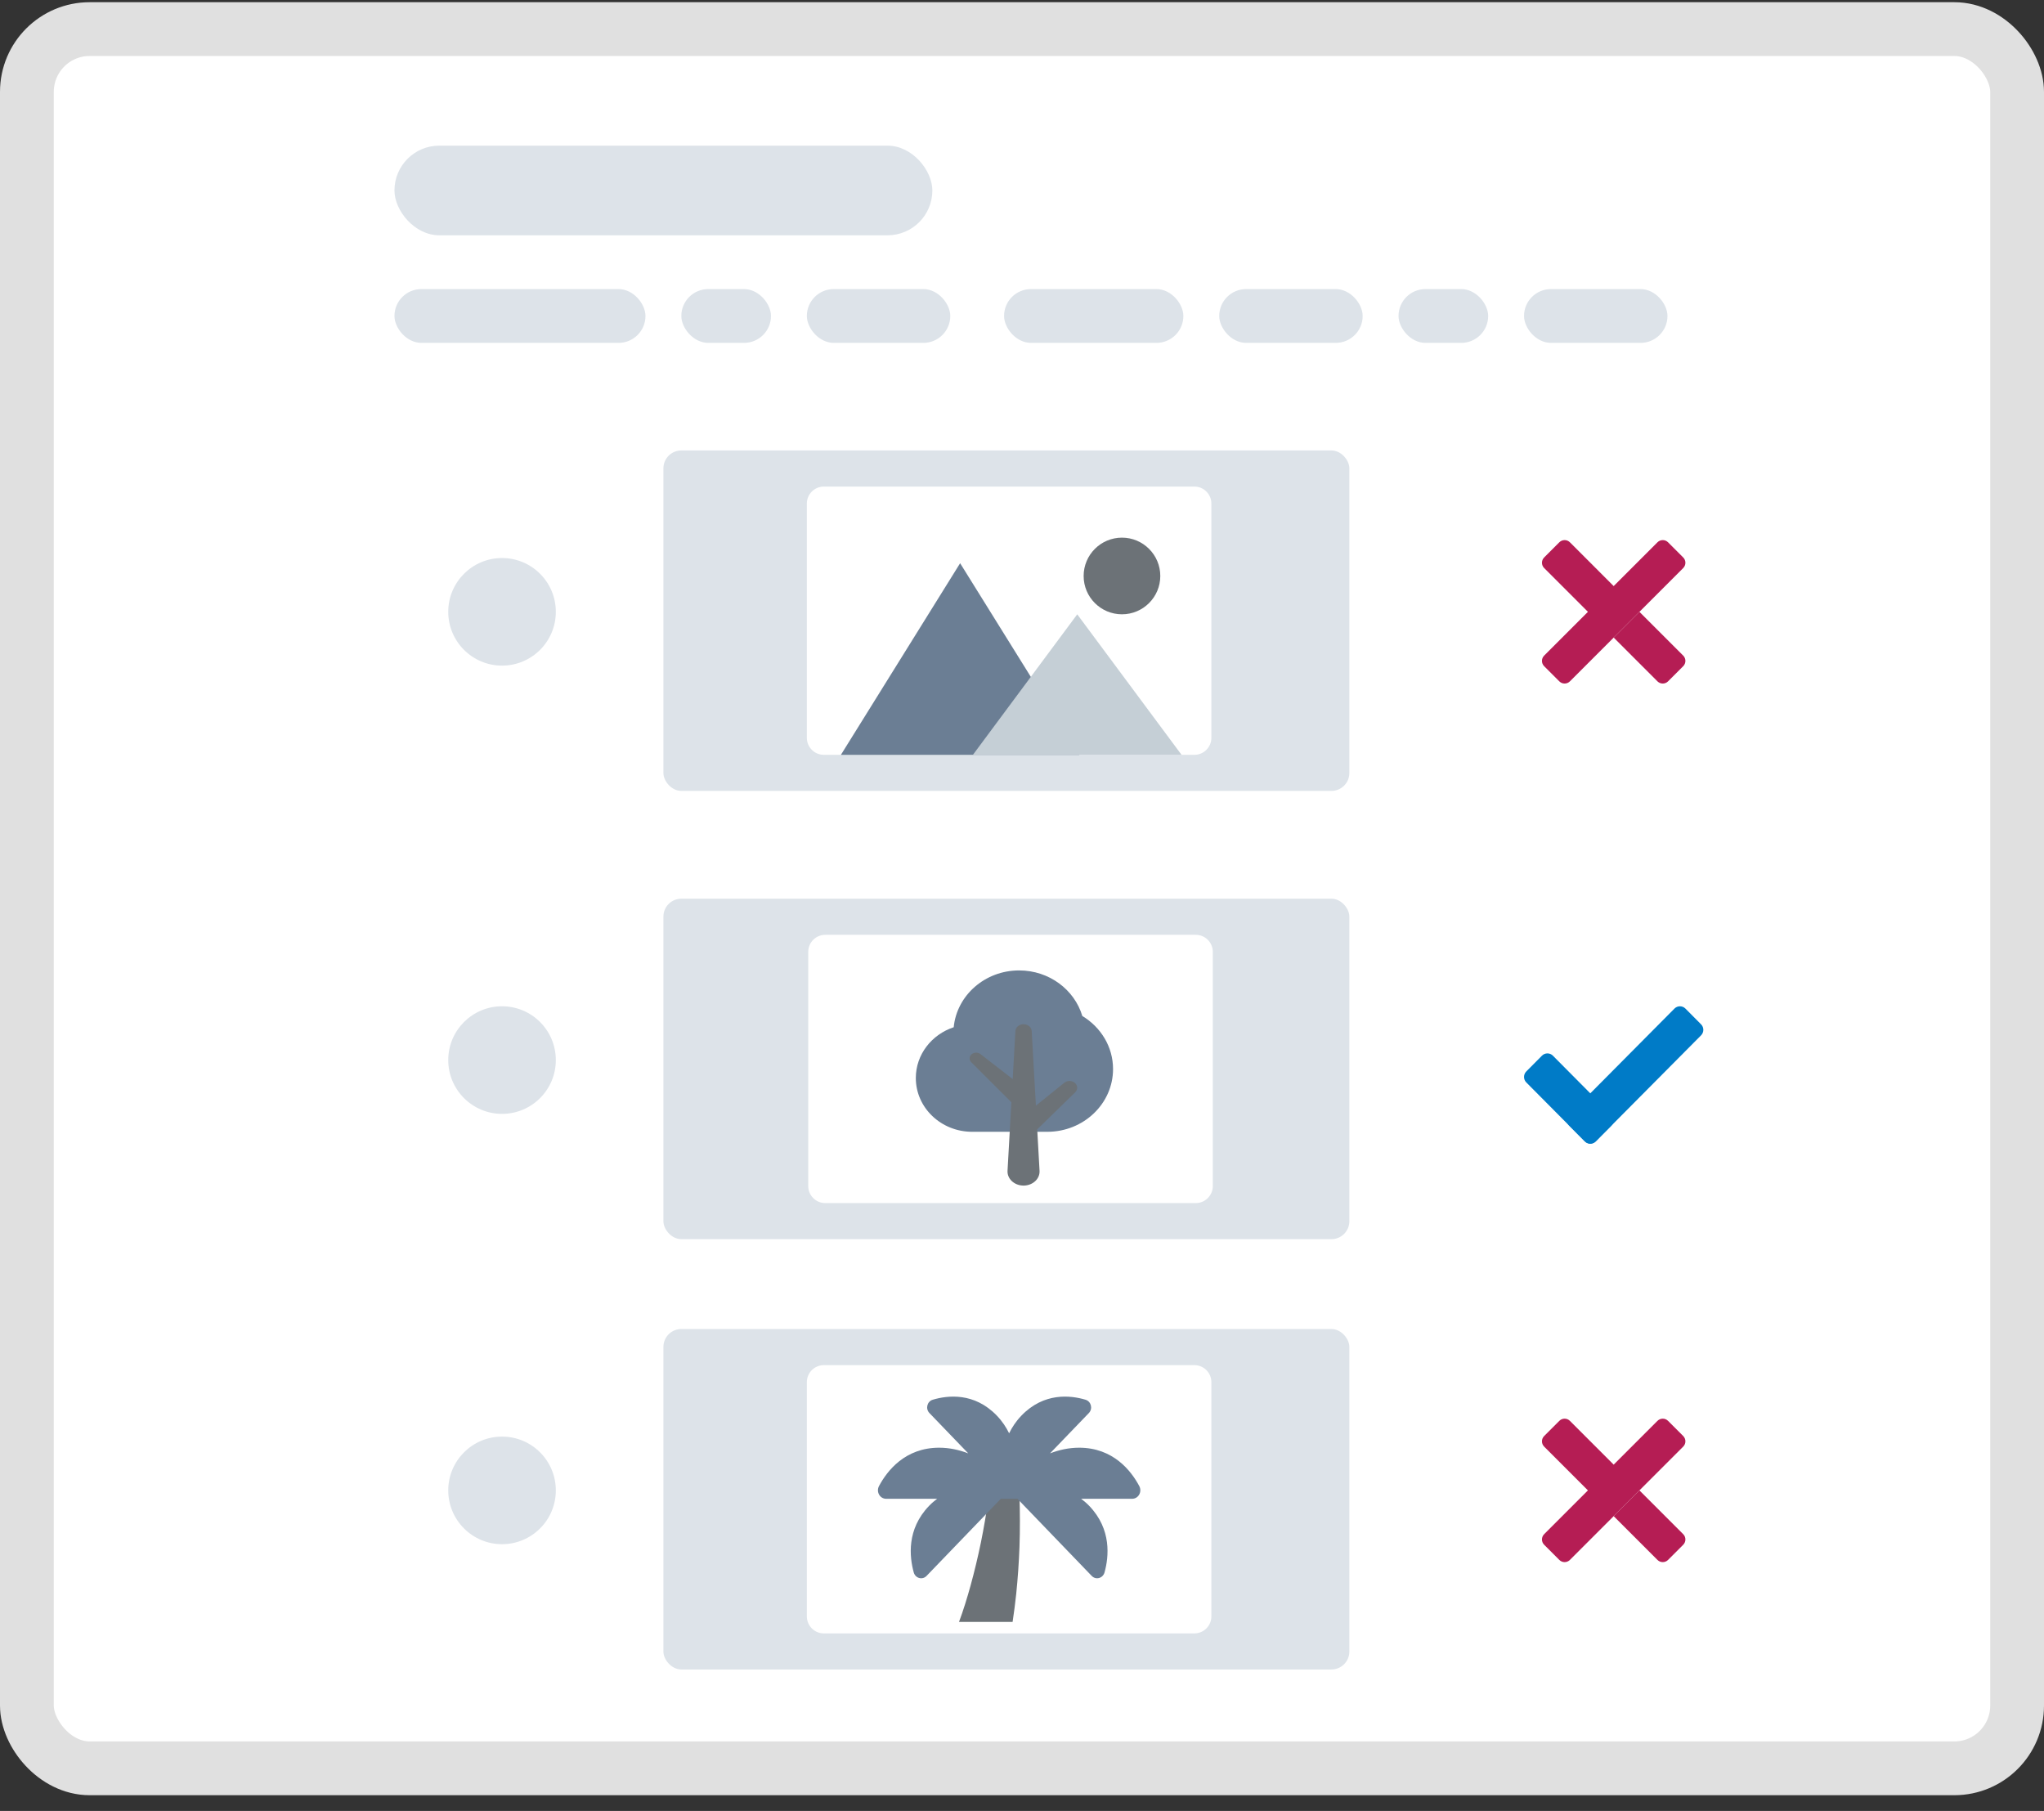 <svg width="114" height="101" viewBox="0 0 114 101" fill="none" xmlns="http://www.w3.org/2000/svg">
<rect x="0" y="0" width="114" height="101" fill="#333333" stroke="none"/>
<rect x="1.5" y="1.623" width="111" height="97" rx="3.5" fill="white" stroke="#E0E0E0" stroke-width="3"/>
<rect x="22" y="8.123" width="30" height="5" rx="2.5" fill="#DDE3E9"/>
<rect x="22" y="16.123" width="14" height="3" rx="1.5" fill="#DDE3E9"/>
<rect x="38" y="16.123" width="5" height="3" rx="1.5" fill="#DDE3E9"/>
<rect x="56" y="16.123" width="10" height="3" rx="1.5" fill="#DDE3E9"/>
<rect x="45" y="16.123" width="8" height="3" rx="1.5" fill="#DDE3E9"/>
<rect x="68" y="16.123" width="8" height="3" rx="1.5" fill="#DDE3E9"/>
<rect x="78" y="16.123" width="5" height="3" rx="1.5" fill="#DDE3E9"/>
<rect x="85" y="16.123" width="8" height="3" rx="1.5" fill="#DDE3E9"/>
<circle cx="28" cy="59.123" r="3" fill="#DDE3E9"/>
<circle cx="28" cy="34.123" r="3" fill="#DDE3E9"/>
<circle cx="28" cy="83.123" r="3" fill="#DDE3E9"/>
<path d="M88.391 63.658L85.126 60.37C84.958 60.201 84.958 59.926 85.126 59.757L86 58.877C86.168 58.708 86.441 58.708 86.609 58.877L89.874 62.165C90.042 62.334 90.042 62.609 89.874 62.779L89 63.658C88.832 63.828 88.559 63.828 88.391 63.658Z" fill="#007BC7"/>
<path d="M87.517 62.165L93.391 56.25C93.559 56.081 93.832 56.081 94 56.25L94.874 57.13C95.042 57.299 95.042 57.574 94.874 57.743L89 63.658C88.832 63.828 88.559 63.828 88.391 63.658L87.517 62.779C87.349 62.609 87.349 62.334 87.517 62.165Z" fill="#007BC7"/>
<path d="M93.878 80.681C94.041 80.518 94.041 80.254 93.878 80.091L93.032 79.245C92.869 79.082 92.605 79.082 92.442 79.245L90 81.687L87.558 79.245C87.395 79.082 87.131 79.082 86.968 79.245L86.122 80.091C85.959 80.254 85.959 80.518 86.122 80.681L88.564 83.123L86.122 85.565C85.959 85.728 85.959 85.992 86.122 86.155L86.968 87.001C87.131 87.164 87.395 87.164 87.558 87.001L93.878 80.681Z" fill="#B51D54"/>
<path d="M90 84.559L92.442 87.001C92.605 87.164 92.869 87.164 93.032 87.001L93.878 86.155C94.041 85.992 94.041 85.728 93.878 85.565L91.436 83.123L90 84.559Z" fill="#B51D54"/>
<path d="M93.878 31.681C94.041 31.518 94.041 31.254 93.878 31.091L93.032 30.245C92.869 30.082 92.605 30.082 92.442 30.245L90 32.687L87.558 30.245C87.395 30.082 87.131 30.082 86.968 30.245L86.122 31.091C85.959 31.254 85.959 31.518 86.122 31.681L88.564 34.123L86.122 36.565C85.959 36.728 85.959 36.992 86.122 37.155L86.968 38.001C87.131 38.164 87.395 38.164 87.558 38.001L93.878 31.681Z" fill="#B51D54"/>
<path d="M90 35.559L92.442 38.001C92.605 38.164 92.869 38.164 93.032 38.001L93.878 37.155C94.041 36.992 94.041 36.728 93.878 36.565L91.436 34.123L90 35.559Z" fill="#B51D54"/>
<rect x="37" y="25.123" width="38.258" height="18.988" rx="1" fill="#DDE3E9"/>
<path fill-rule="evenodd" clip-rule="evenodd" d="M56.402 39.482C56.401 39.484 56.4 39.487 56.399 39.49C56.4 39.487 56.402 39.477 56.402 39.482Z" fill="#C5CFD6"/>
<path fill-rule="evenodd" clip-rule="evenodd" d="M56.399 39.486C56.399 39.486 56.399 39.487 56.399 39.489C56.399 39.486 56.403 39.478 56.399 39.486Z" fill="#C5CFD6"/>
<path fill-rule="evenodd" clip-rule="evenodd" d="M56.416 39.445C56.412 39.455 56.408 39.464 56.404 39.473C56.406 39.469 56.408 39.465 56.41 39.46C56.361 39.584 56.392 39.503 56.416 39.445Z" fill="#C5CFD6"/>
<path fill-rule="evenodd" clip-rule="evenodd" d="M56.405 39.473C56.403 39.477 56.401 39.482 56.4 39.486C56.386 39.513 56.405 39.473 56.405 39.473Z" fill="#C5CFD6"/>
<path fill-rule="evenodd" clip-rule="evenodd" d="M56.397 39.49C56.394 39.496 56.412 39.466 56.397 39.49V39.49Z" fill="#C5CFD6"/>
<path fill-rule="evenodd" clip-rule="evenodd" d="M56.399 39.486L56.4 39.484C56.4 39.485 56.4 39.486 56.399 39.486Z" fill="#C5CFD6"/>
<path d="M66.612 27.137H45.95C45.425 27.137 45 27.562 45 28.087V41.149C45 41.674 45.425 42.099 45.95 42.099H66.612C67.137 42.099 67.562 41.674 67.562 41.149V28.087C67.562 27.562 67.137 27.137 66.612 27.137Z" fill="white"/>
<path fill-rule="evenodd" clip-rule="evenodd" d="M53.549 31.412L46.899 42.1H60.199L53.549 31.412Z" fill="#6B7E94"/>
<path fill-rule="evenodd" clip-rule="evenodd" d="M60.081 34.262L54.262 42.099H65.899L60.081 34.262Z" fill="#C5CFD6"/>
<path d="M62.575 34.261C63.755 34.261 64.713 33.304 64.713 32.124C64.713 30.943 63.755 29.986 62.575 29.986C61.395 29.986 60.438 30.943 60.438 32.124C60.438 33.304 61.395 34.261 62.575 34.261Z" fill="#6C7277"/>
<rect x="37" y="74.123" width="38.258" height="18.988" rx="1" fill="#DDE3E9"/>
<path fill-rule="evenodd" clip-rule="evenodd" d="M52.325 88.482C52.323 88.484 52.322 88.487 52.321 88.49C52.322 88.487 52.325 88.477 52.325 88.482Z" fill="#C5CFD6"/>
<path fill-rule="evenodd" clip-rule="evenodd" d="M52.321 88.486C52.321 88.486 52.321 88.487 52.321 88.489C52.321 88.486 52.326 88.478 52.321 88.486Z" fill="#C5CFD6"/>
<path fill-rule="evenodd" clip-rule="evenodd" d="M52.338 88.445C52.334 88.455 52.33 88.464 52.326 88.473C52.328 88.469 52.33 88.465 52.332 88.46C52.282 88.584 52.314 88.503 52.338 88.445Z" fill="#C5CFD6"/>
<path fill-rule="evenodd" clip-rule="evenodd" d="M52.327 88.473C52.325 88.477 52.323 88.482 52.321 88.486C52.308 88.513 52.327 88.473 52.327 88.473Z" fill="#C5CFD6"/>
<path fill-rule="evenodd" clip-rule="evenodd" d="M52.319 88.49C52.316 88.496 52.334 88.466 52.319 88.49V88.49Z" fill="#C5CFD6"/>
<path fill-rule="evenodd" clip-rule="evenodd" d="M52.321 88.486L52.322 88.484C52.322 88.485 52.322 88.486 52.321 88.486Z" fill="#C5CFD6"/>
<rect x="37" y="50.123" width="38.258" height="18.988" rx="1" fill="#DDE3E9"/>
<path fill-rule="evenodd" clip-rule="evenodd" d="M52.403 64.482C52.402 64.484 52.401 64.487 52.399 64.49C52.401 64.487 52.403 64.477 52.403 64.482Z" fill="#C5CFD6"/>
<path fill-rule="evenodd" clip-rule="evenodd" d="M52.4 64.486C52.4 64.486 52.399 64.487 52.399 64.489C52.399 64.486 52.404 64.478 52.4 64.486Z" fill="#C5CFD6"/>
<path fill-rule="evenodd" clip-rule="evenodd" d="M52.416 64.445C52.412 64.455 52.408 64.464 52.404 64.473C52.406 64.469 52.408 64.465 52.41 64.46C52.361 64.584 52.392 64.503 52.416 64.445Z" fill="#C5CFD6"/>
<path fill-rule="evenodd" clip-rule="evenodd" d="M52.405 64.473C52.403 64.477 52.401 64.482 52.4 64.486C52.386 64.513 52.405 64.473 52.405 64.473Z" fill="#C5CFD6"/>
<path fill-rule="evenodd" clip-rule="evenodd" d="M52.397 64.49C52.394 64.496 52.412 64.466 52.397 64.49V64.49Z" fill="#C5CFD6"/>
<path fill-rule="evenodd" clip-rule="evenodd" d="M52.399 64.486L52.4 64.484C52.4 64.485 52.4 64.486 52.399 64.486Z" fill="#C5CFD6"/>
<path d="M66.691 52.137H46.028C45.504 52.137 45.078 52.562 45.078 53.087V66.149C45.078 66.674 45.504 67.099 46.028 67.099H66.691C67.215 67.099 67.641 66.674 67.641 66.149V53.087C67.641 52.562 67.215 52.137 66.691 52.137Z" fill="white"/>
<path d="M60.364 56.664C59.927 55.198 58.516 54.123 56.84 54.123C54.932 54.123 53.366 55.514 53.191 57.291C51.962 57.699 51.078 58.811 51.078 60.123C51.078 61.78 52.485 63.123 54.221 63.123H58.411C60.437 63.123 62.078 61.556 62.078 59.623C62.078 58.376 61.392 57.284 60.364 56.664Z" fill="#6B7E94"/>
<path d="M59.965 60.411C59.804 60.257 59.532 60.247 59.357 60.389L57.775 61.666L57.541 57.503C57.529 57.301 57.344 57.134 57.109 57.124C56.858 57.112 56.644 57.283 56.632 57.503L56.481 60.181L54.684 58.789C54.548 58.684 54.341 58.681 54.202 58.789C54.051 58.906 54.036 59.109 54.169 59.242L56.408 61.475L56.193 65.298C56.192 65.324 56.192 65.35 56.193 65.376C56.218 65.81 56.638 66.143 57.13 66.122C57.624 66.1 58.003 65.732 57.979 65.299L57.849 62.986L59.968 60.92C60.114 60.777 60.117 60.556 59.965 60.411Z" fill="#6C7277"/>
<path d="M66.612 76.137H45.95C45.425 76.137 45 76.562 45 77.087V90.149C45 90.674 45.425 91.099 45.95 91.099H66.612C67.137 91.099 67.562 90.674 67.562 90.149V77.087C67.562 76.562 67.137 76.137 66.612 76.137Z" fill="white"/>
<path d="M56.459 82.957H55.698L55.137 83.518C55.017 84.364 54.875 85.205 54.706 86.037C54.539 86.843 54.349 87.641 54.133 88.426C53.943 89.114 53.721 89.836 53.487 90.457H56.476C56.557 89.932 56.619 89.424 56.677 88.898C56.767 88.026 56.826 87.158 56.859 86.292C56.894 85.31 56.888 84.332 56.859 83.356L56.459 82.957Z" fill="#6C7277"/>
<path d="M63.54 82.881C63.091 82.037 62.091 80.742 60.187 80.742C59.607 80.742 59.064 80.866 58.563 81.058L60.73 78.808C60.961 78.567 60.857 78.16 60.542 78.066C59.709 77.817 58.226 77.647 56.969 78.951C56.665 79.267 56.446 79.601 56.282 79.939C56.117 79.601 55.899 79.267 55.595 78.951C54.339 77.647 52.856 77.817 52.023 78.066C51.708 78.16 51.603 78.566 51.836 78.808L54.002 81.058C53.501 80.866 52.958 80.742 52.378 80.742C50.474 80.742 49.474 82.038 49.025 82.881C48.854 83.201 49.072 83.591 49.423 83.591H52.267C52.114 83.707 51.962 83.835 51.815 83.988C50.558 85.293 50.723 86.832 50.962 87.698C51.053 88.025 51.444 88.134 51.677 87.893L55.819 83.592H56.747L60.889 87.893C61.121 88.133 61.512 88.025 61.603 87.698C61.843 86.833 62.007 85.293 60.751 83.988C60.603 83.835 60.452 83.707 60.298 83.591H63.142C63.493 83.591 63.711 83.201 63.54 82.881Z" fill="#6B7E94"/>
</svg>
